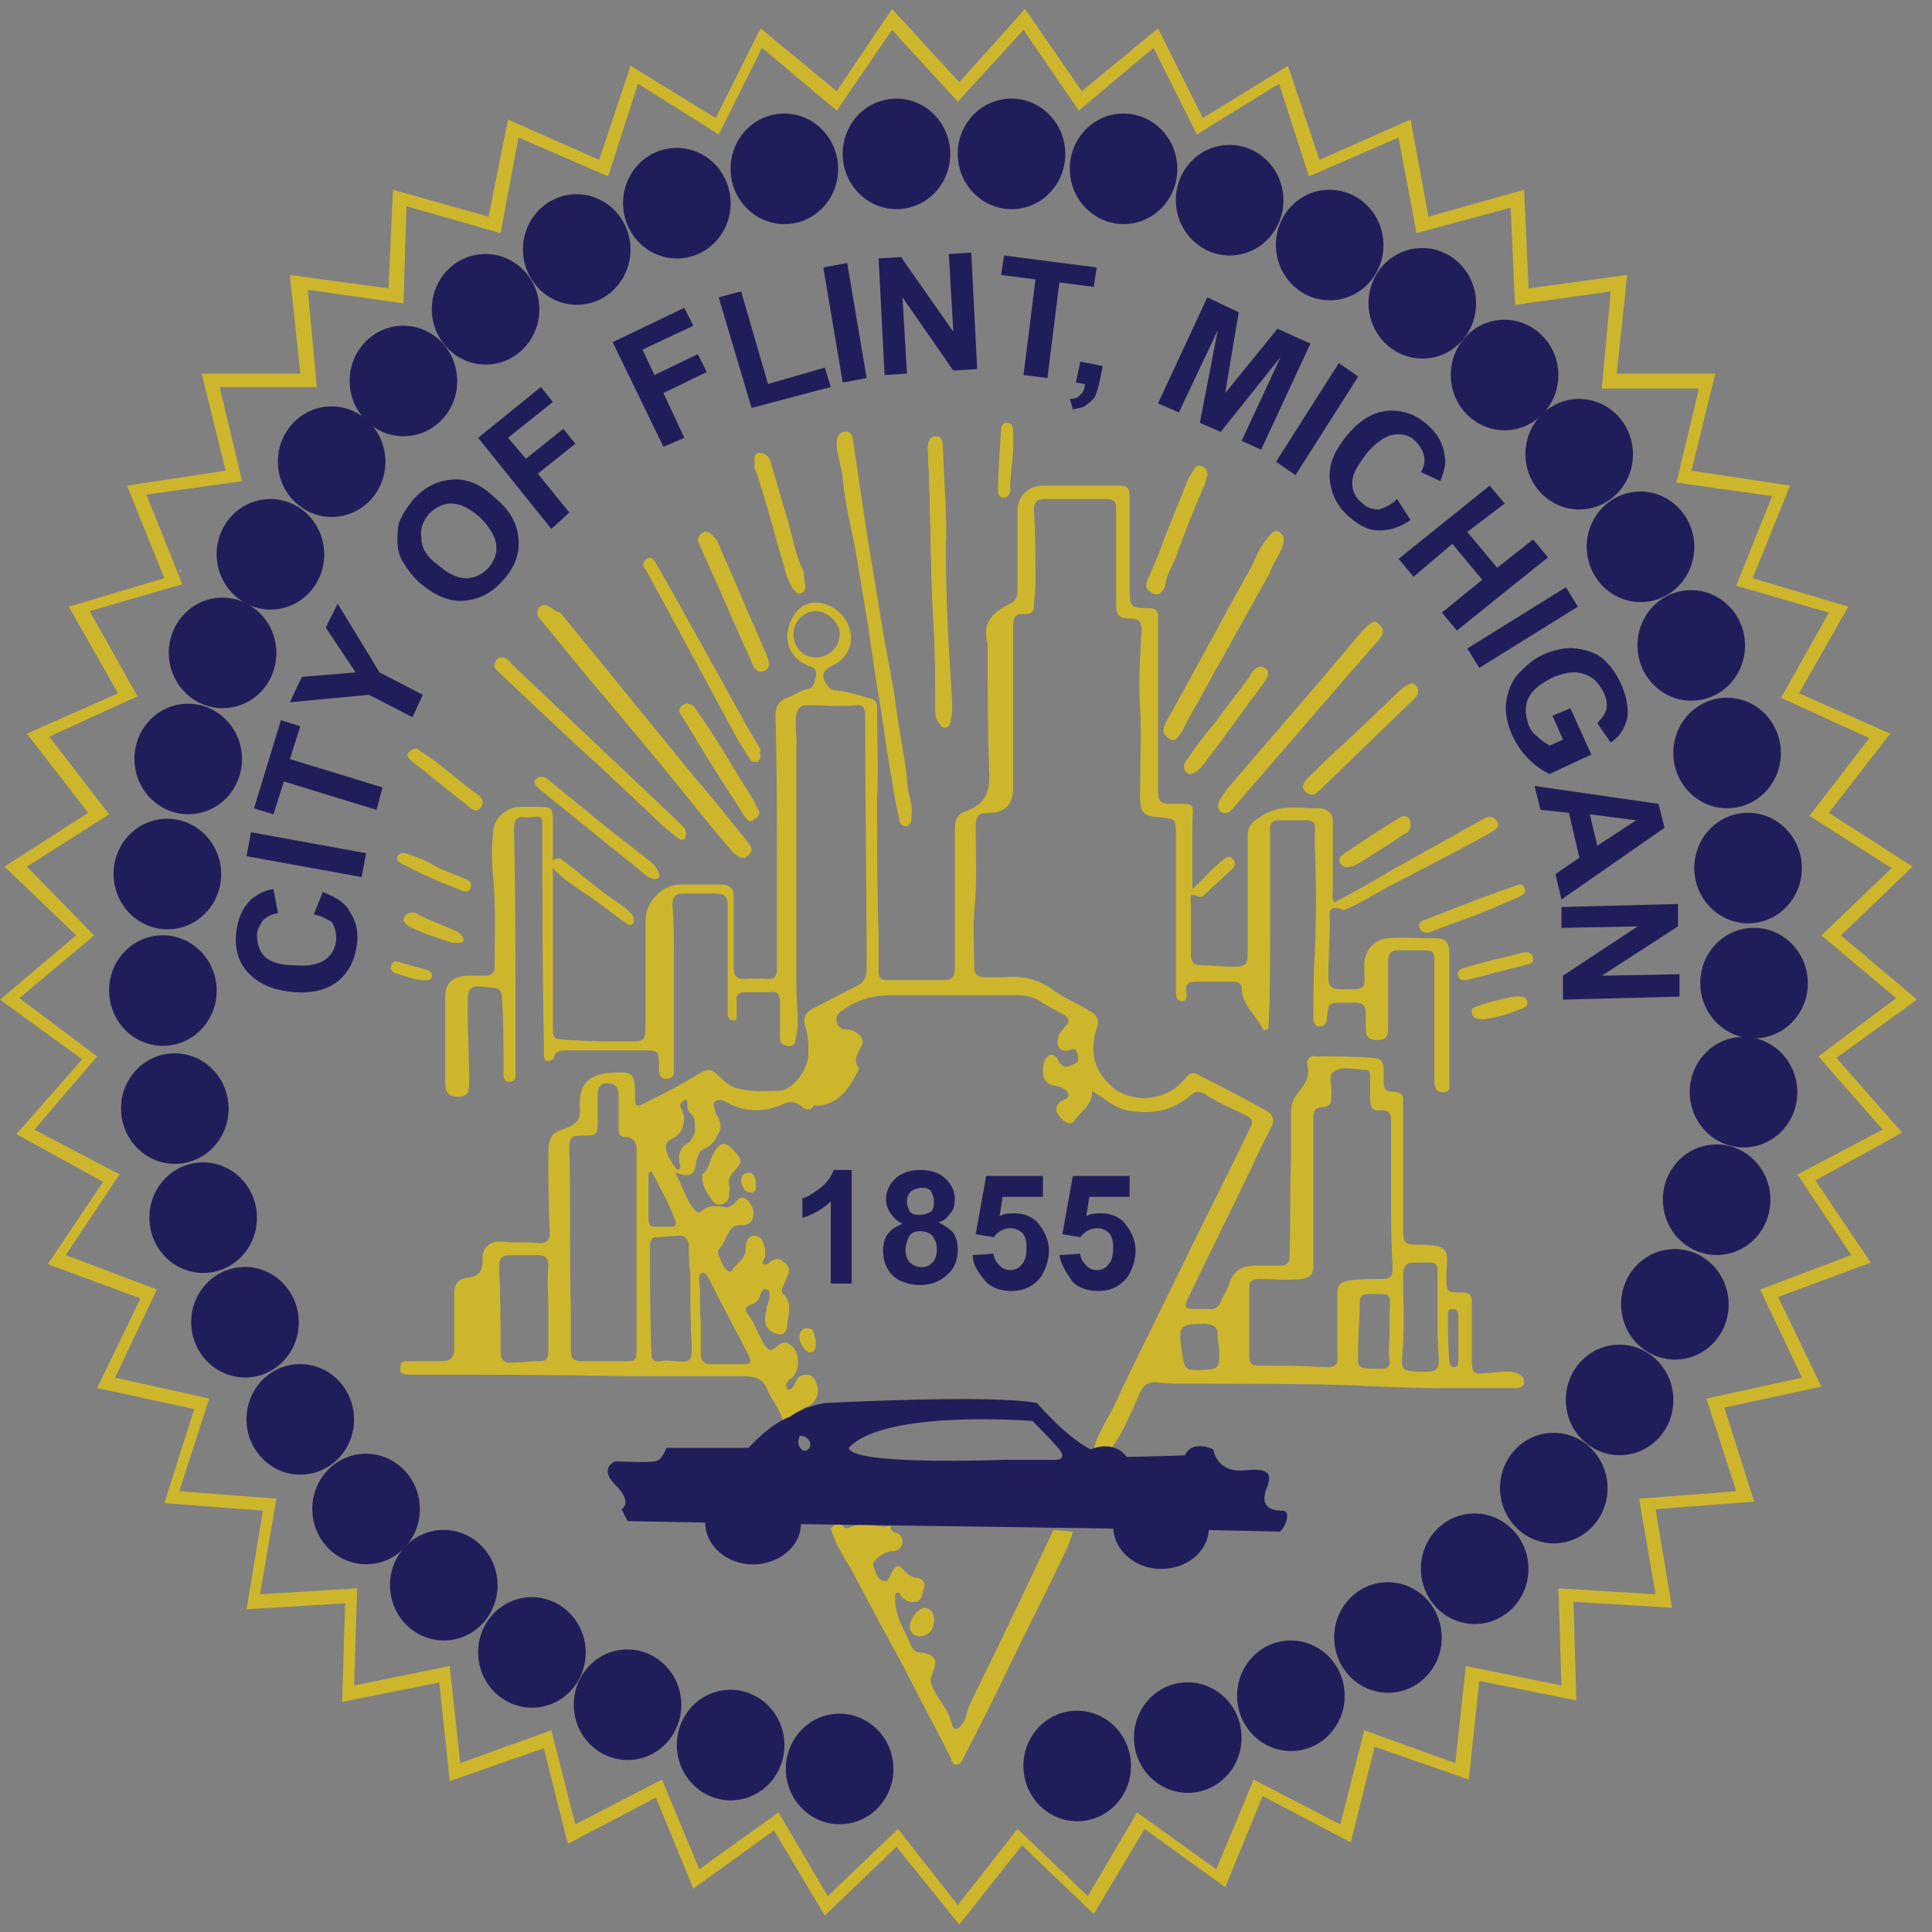 <svg xmlns="http://www.w3.org/2000/svg" xmlns:xlink="http://www.w3.org/1999/xlink" id="Layer_1" x="0px" y="0px" width="129.3px" height="129.3px" viewBox="0 0 129.3 129.3" style="enable-background:new 0 0 129.3 129.3;" xml:space="preserve"><rect x="0" y="0" width="129.3" height="129.3" fill="#808080" stroke="none"/> <style type="text/css"> .st0{fill:#FAFBFA;} .st1{fill:#CEB62C;} .st2{fill:#201E5A;} </style> <g> <path class="st0" d="M12.1,38.3c0-0.1-0.1-0.1-0.1-0.1C12.1,38.1,12.1,38.2,12.1,38.3C12.2,38.2,12.1,38.3,12.1,38.3z"></path> <g> <path class="st1" d="M36.5,40.5c-0.2,0-0.4,0.1-0.4,0.2c-0.1,0.3,0,0.5,0.2,0.7c1.1,1.3,2.1,2.6,3.2,3.9c2.1,2.6,4.2,5.1,6.4,7.7 c1.1,1.3,2.2,2.6,3.3,4c0.2,0.3,0.5,0.5,0.9,0.2s0.1-0.6-0.1-0.9c-1.2-1.5-2.4-3-3.7-4.5c-1.6-2-3.2-3.9-4.8-5.9 c-1.3-1.6-2.7-3.3-4-4.9C37.1,40.9,36.8,40.6,36.5,40.5z M61,54.4c0.1-0.7-0.3-1.4-0.4-2.1c-0.2-1.8-0.5-3.5-0.8-5.3 c-0.2-1.9-0.7-3.8-1-5.7c-0.3-2.1-0.6-4.2-1-6.2c-0.3-1.8-0.5-3.5-0.8-5.3c-0.1-0.4-0.2-0.8-0.6-0.7C55.9,29.2,56,29.6,56,30 c0.1,0.6,0.3,1.3,0.4,1.9c0.1,1.6,0.5,3.1,0.8,4.6c0.3,1.8,0.6,3.6,0.9,5.4c0.2,1.4,0.4,2.7,0.6,4.1c0.4,2.1,0.6,4.2,1,6.2 c0.1,0.9,0.3,1.8,0.5,2.7c0,0.2,0.2,0.4,0.4,0.4c0.3,0,0.3-0.3,0.3-0.5C61,54.5,61,54.4,61,54.4z M63.3,36.7 c0.1-1.9-0.1-4.3-0.2-6.6c0-0.4-0.1-0.8-0.5-0.8s-0.5,0.4-0.5,0.8c0,0.8,0.1,1.7,0.1,2.5c0.1,3.2,0.1,6.4,0.3,9.6 c0.1,1.8,0.1,3.6,0.1,5.4c0,0.2,0,0.5,0.2,0.7c0.1,0.2,0.2,0.4,0.4,0.4c0.3,0,0.4-0.2,0.4-0.4c0.1-0.5,0.1-1,0.1-1.5 C63.5,43.5,63.2,40.3,63.3,36.7z M82,54.4c0.3,0,0.4-0.2,0.6-0.4c2.5-2.9,5.1-5.9,7.6-8.8c0.7-0.8,1.4-1.6,2.1-2.4 c0.2-0.3,0.4-0.6,0.1-0.9c-0.3-0.3-0.6-0.1-0.8,0.1c-0.1,0.1-0.3,0.2-0.4,0.4c-2.9,3.4-5.9,6.8-8.8,10.3c-0.3,0.3-0.5,0.6-0.7,1 C81.4,54.1,81.6,54.4,82,54.4z M85.9,36.2c0-0.2,0-0.4-0.2-0.5s-0.4,0-0.5,0.1c-0.3,0.3-0.5,0.6-0.7,0.9c-0.3,0.5-0.5,1.1-0.8,1.6 c-1.9,3.4-3.7,6.8-5.6,10.2c-0.2,0.3-0.3,0.6,0.1,0.9c0.4,0.3,0.6,0,0.8-0.3c0.2-0.3,0.4-0.7,0.6-1.1c0.8-1.4,1.6-2.9,2.4-4.3 c1-1.8,2-3.6,3-5.4C85.2,37.6,85.8,37,85.9,36.2z M45.9,55.8c0-0.3-0.3-0.6-0.5-0.8c-3.7-3.5-7.4-7-11.1-10.5 c-0.1-0.1-0.2-0.3-0.4-0.4c-0.2-0.1-0.4-0.2-0.6,0c-0.2,0.2-0.2,0.4,0,0.6c0.1,0.1,0.2,0.2,0.3,0.3c1.7,1.6,3.3,3.1,5,4.7 c2,1.9,4,3.8,6,5.6c0.3,0.3,0.6,0.5,0.9,0.7C45.7,56.3,45.9,56.1,45.9,55.8z M50.9,50.6c0-0.1-0.1-0.2-0.1-0.3 c-0.4-0.8-0.9-1.6-1.3-2.3c-1.5-2.7-3-5.4-4.5-8.1c-0.4-0.7-0.8-1.4-1.2-2.1c-0.1-0.2-0.3-0.5-0.6-0.3c-0.2,0.1-0.2,0.4,0,0.6 c0.4,0.7,0.7,1.3,1.1,2c1.6,3,3.2,5.9,4.8,8.9c0.3,0.6,0.7,1.2,1.1,1.8c0.1,0.2,0.3,0.2,0.5,0.2C50.8,50.9,50.9,50.8,50.9,50.6z M94.9,46.3c0-0.4-0.3-0.6-0.6-0.5c-0.2,0.1-0.4,0.3-0.6,0.4c-0.8,0.8-1.7,1.6-2.5,2.4c-1.2,1.1-2.4,2.2-3.6,3.4 c-0.3,0.3-0.6,0.6-0.2,1s0.7,0.1,1-0.2c0.1,0,0.1-0.1,0.1-0.1c2-1.9,4-3.9,6-5.8C94.7,46.7,94.9,46.5,94.9,46.3z M80.8,31.8 c0-0.3-0.1-0.5-0.4-0.6c-0.2-0.1-0.4,0-0.5,0.2s-0.3,0.5-0.4,0.7c-0.5,1.3-1.1,2.7-1.6,4c-0.3,0.9-0.7,1.8-1.1,2.7 c-0.1,0.3-0.2,0.6,0.2,0.8c0.3,0.2,0.6,0,0.8-0.3c0.1-0.1,0.1-0.2,0.1-0.3c0.1-0.7,0.6-1.4,0.8-2.1c0.5-1.5,1.2-2.9,1.7-4.3 C80.7,32.4,80.7,32,80.8,31.8z M53.9,39.2c-0.1-0.3-0.1-0.7-0.2-1c-0.4-1-0.7-2.1-1-3.2c-0.4-1.4-0.8-2.7-1.2-4.1 c-0.1-0.4-0.3-0.6-0.7-0.6c-0.4,0.1-0.3,0.4-0.3,0.7c0,0.1,0,0.2,0,0.3c0.8,2.2,1.3,4.4,2,6.7c0.1,0.5,0.3,0.9,0.5,1.3 c0.1,0.2,0.3,0.3,0.5,0.3C53.9,39.6,53.9,39.4,53.9,39.2z M47.2,35.6c-0.4,0.1-0.4,0.3-0.3,0.6c0.1,0.3,0.2,0.7,0.4,1 c1.1,2.4,2.1,4.8,3.2,7.2c0.1,0.3,0.1,0.7,0.6,0.5c0.4-0.1,0.4-0.5,0.3-0.8c-0.1-0.2-0.1-0.4-0.2-0.5c-0.5-1.2-1.1-2.5-1.6-3.7 s-1.1-2.5-1.6-3.7C47.7,35.8,47.5,35.6,47.2,35.6z M79.7,51.8c0.3-0.1,0.6-0.3,0.8-0.6c1.1-1.4,2.1-2.8,3.1-4.2 c0.4-0.5,0.7-1,1.1-1.5c0.2-0.3,0.3-0.6-0.1-0.8c-0.3-0.2-0.6,0-0.8,0.3c-0.1,0.1-0.1,0.1-0.1,0.2c-0.8,1.1-1.6,2.1-2.4,3.2 c-0.6,0.8-1.3,1.7-1.9,2.5C79.1,51.3,79.3,51.8,79.7,51.8z M46,47.1c-0.2,0-0.3,0.1-0.4,0.2c-0.1,0.2,0,0.4,0.1,0.5 c0.8,1.2,1.5,2.5,2.3,3.7c0.6,1,1.3,2,1.9,3c0.1,0.2,0.3,0.4,0.6,0.3c0.3-0.1,0.4-0.4,0.2-0.7c-0.1-0.2-0.2-0.4-0.3-0.6 c-0.3-0.5-0.7-1.1-1-1.6c-0.9-1.5-1.8-3-2.8-4.4C46.5,47.3,46.3,47.1,46,47.1z M44.1,58.5c-0.1-0.3-0.2-0.5-0.5-0.7 c-1.5-1.2-2.9-2.3-4.4-3.5c-0.9-0.7-1.7-1.4-2.6-2.1c-0.2-0.2-0.5-0.3-0.7-0.1c-0.3,0.3,0,0.5,0.2,0.7s0.4,0.3,0.6,0.5 c1.6,1.3,3.1,2.5,4.7,3.8c0.7,0.5,1.3,1.1,2,1.6c0.2,0.1,0.4,0.2,0.6,0.1C44.1,58.7,44.2,58.6,44.1,58.5z M94.4,55.2 c0-0.5-0.3-0.7-0.7-0.5c-1.3,0.8-2.5,1.6-3.7,2.4c-0.2,0.2-0.3,0.4-0.2,0.6c0.1,0.3,0.4,0.4,0.7,0.2c0.2-0.1,0.4-0.1,0.5-0.2 c1-0.7,2.1-1.3,3.1-2C94.2,55.6,94.4,55.5,94.4,55.2z M27.9,50.1c-0.3,0-0.4,0.1-0.5,0.3s0.1,0.4,0.2,0.5c1.3,1,2.6,2.1,3.9,3.1 c0.2,0.2,0.5,0.4,0.7,0c0.2-0.3,0.1-0.6-0.2-0.8c-1-0.7-1.9-1.5-2.8-2.2C28.8,50.7,28.3,50.4,27.9,50.1z M95.5,62.4 c0.1,0,0.2-0.1,0.4-0.1c1.2-0.5,2.5-0.9,3.7-1.4c0.7-0.3,1.4-0.6,2.1-0.9c0.2-0.1,0.5-0.3,0.3-0.6c-0.1-0.3-0.4-0.2-0.6-0.1 c-2,0.8-4,1.6-6.1,2.3c-0.2,0.1-0.4,0.2-0.3,0.4C95.1,62.3,95.3,62.4,95.5,62.4z M42.4,61.6c0-0.4-0.2-0.5-0.4-0.7 c-0.6-0.5-1.3-0.9-1.9-1.4c-0.8-0.6-1.6-1.3-2.4-1.9c-0.2-0.2-0.4-0.2-0.6,0c-0.2,0.2-0.1,0.4,0.1,0.6c0.1,0.1,0.2,0.2,0.3,0.3 c0.9,0.8,1.9,1.4,2.9,2.1c0.5,0.4,1,0.8,1.6,1.2C42.2,62,42.4,61.9,42.4,61.6z M98.1,65.6c1.3-0.3,2.6-0.7,3.9-1 c0.3-0.1,0.6-0.1,0.6-0.5c-0.1-0.4-0.5-0.4-0.8-0.3c-1.3,0.3-2.6,0.7-3.9,1c-0.2,0.1-0.4,0.2-0.3,0.5 C97.6,65.5,97.8,65.6,98.1,65.6z M27.1,57.1c-0.2,0-0.4,0-0.5,0.2c-0.1,0.3,0.1,0.4,0.3,0.5c1.3,0.7,2.7,1.3,4,1.8 c0.2,0.1,0.5,0.1,0.5-0.2c0.1-0.3-0.1-0.5-0.4-0.6c-0.7-0.3-1.4-0.6-2.1-0.9C28.4,57.6,27.8,57.4,27.1,57.1z M30.3,63.1 c0.4,0,0.6,0,0.6-0.2c0.1-0.3-0.2-0.5-0.4-0.6c-0.9-0.4-1.8-0.7-2.7-1.2c-0.3-0.1-0.5,0-0.7,0.2c-0.2,0.3,0,0.5,0.2,0.6 C28.4,62.5,29.4,62.7,30.3,63.1z M67.8,29.8c0-0.3,0-0.5,0-0.8s0-0.7-0.4-0.7S67,28.6,67,28.9c-0.1,1.2-0.1,2.5-0.2,3.7 c0,0.3,0,0.6,0.4,0.6c0.3,0,0.5-0.3,0.4-0.6C67.6,31.7,67.8,30.7,67.8,29.8z M99.4,68.2c0.7-0.2,1.6-0.5,2.5-0.7 c0.2-0.1,0.4-0.2,0.3-0.5s-0.3-0.3-0.5-0.3s-0.5,0-0.7,0.1c-0.6,0.1-1.3,0.3-1.9,0.5c-0.3,0.1-0.6,0.1-0.5,0.5 C98.6,68.2,98.9,68.2,99.4,68.2z M28.4,65.6c0.2,0,0.5,0,0.5-0.3c0-0.2-0.1-0.3-0.4-0.4c-0.6-0.2-1.2-0.3-1.8-0.5 c-0.2-0.1-0.4-0.1-0.5,0.2c0,0.2,0,0.4,0.2,0.5C27.1,65.2,27.7,65.6,28.4,65.6z"></path> <path class="st1" d="M52.4,95.2c-0.1-0.8-0.7-1.4-1-2.1c-0.3-0.8-0.8-1-1.6-1c-2.7,0-5.4,0-8,0C37,92,32.3,92,27.5,92 c-0.4,0-0.8,0-0.7-0.5c0-0.5,0.4-0.4,0.7-0.4c0.7,0,1.3,0,2,0c0.6,0,0.9-0.2,0.9-0.8c0-1.2,0-2.4,0-3.6c0-0.8,0.2-1.1,1-1.2 c0.6-0.1,0.9-0.4,0.9-1.1c-0.1-0.9,0.5-1.4,1.4-1.3c0.8,0.1,1.6,0,2.4,0.1c0.5,0,0.7-0.2,0.7-0.7c-0.1-1.8-0.1-3.6-0.1-5.3 c0-1.1,0.2-1.4,1.2-1.7c0.6-0.2,1-0.6,0.9-1.3c0-0.1,0-0.2,0-0.3c0-1.3,0.5-1.9,1.9-2.1h0.1c1.6-0.1,1.7,0,1.7,1.6 c0,0.7,0.1,0.7,0.7,0.4c1.2-0.6,2.4-1.2,3.5-1.9c0.7-0.4,0.9-0.4,1.5,0.2c0.4,0.4,0.8,0.7,1.4,0.8c0.9,0.2,1.7,0.1,2.6,0.1 c0.9-0.1,1.9-1.4,1.9-2.5c0-0.6,0-1.2-0.2-1.8c-0.2-0.6,0-0.9,0.5-1.2c1-0.5,1.9-1,2.9-1.5c0.5-0.2,0.7-0.6,0.7-1.1 c0-5.7-0.1-11.4-0.1-17.1c0-0.4-0.2-0.7-0.6-0.6c-1.1,0.1-2.2,0-3.3,0c-0.4,0-0.6,0.2-0.7,0.6c-0.1,0.6,0,1.2,0,1.8 c0,5.5,0,11.1,0,16.6c0,1,0.2,2.1,0,3.1c-0.1,0.3,0,0.7-0.5,0.7s-0.6-0.3-0.6-0.6c0-0.8,0-1.5,0-2.3c0-0.6-0.2-0.8-0.7-0.7 c-0.5,0-1.1,0-1.6,0c-0.4,0-0.7,0.2-0.6,0.6c0,0.3,0,0.7,0,1c0,0.2,0,0.3-0.2,0.3s-0.3-0.1-0.4-0.3c0-0.2,0-0.4,0-0.7 c0-2.2,0-4.5,0-6.7c0-0.6-0.2-0.8-0.8-0.8c-0.7,0-1.5,0-2.2,0c-0.5,0-0.7,0.2-0.7,0.8c0.1,1,0.1,2,0.1,3c0,2.6,0,5.2,0,7.8 c0,0.3,0.1,0.8-0.5,0.8c-0.5,0-0.5-0.4-0.5-0.8c0-1.1,0-1.1-1.1-1.1c-1.7,0-3.4,0-5.1,0c-0.3,0-0.7,0-0.8,0.4 c0,0.2-0.2,0.3-0.5,0.3c-0.2-0.1-0.2-0.2-0.2-0.4c0-0.3,0-0.6,0-0.9c-0.1-4.8-0.1-9.5-0.1-14.3c0-0.8,0-0.8-0.8-0.7 c-0.1,0-0.2,0-0.3,0c-0.7-0.1-0.8,0.2-0.8,0.9c0.1,4.5,0.1,9,0.1,13.5c0,0.8,0,1.7,0,2.5c0,0.3,0.1,0.8-0.4,0.8s-0.4-0.5-0.4-0.8 c0-1.6,0-3.2-0.1-4.7c0-0.5-0.1-0.8-0.7-0.8c-1.6-0.2-1.6-0.1-1.6,1.4c0,1.7,0.1,3.3,0.1,5c0,0.5-0.1,0.9-0.7,0.9 s-0.9-0.2-0.9-0.9c0-1.8,0-3.6,0-5.3c0-0.1,0-0.3,0-0.4c0-1,0.4-1.4,1.4-1.5c0.4,0,0.8,0,1.3,0c0.4,0,0.6-0.2,0.6-0.6 c0-2,0.1-4-0.1-6c-0.1-1-0.1-2,0-3c0-0.9,0.9-1.7,1.8-1.7c0.4,0,0.8,0,1.3,0c0.8,0,0.9,0.1,0.9,0.9c0,4.5,0,9,0,13.5 c0,1.3,0,1.1,1.1,1.2c1.4,0.1,2.8,0.1,4.1,0.1c0.9,0,1-0.1,1-1c0-2.4,0-4.7,0-7.1c0-1.2,1.1-2.4,2.3-2.4c0.9,0,1.9,0,2.8,0 c0.6,0,0.8,0.3,0.8,0.8c0,1.6,0,3.2,0,4.7c0,0.6,0.2,0.9,0.9,0.8c0.4,0,0.8,0,1.2,0c0.6,0.1,0.8-0.1,0.8-0.7c0-2.1,0-4.3,0-6.4 c0-3.5,0-7-0.1-10.5c0-0.6,0.2-1,0.8-1.2c0.5-0.2,0.9-0.5,1.4-0.6c0.4-0.1,0.4-0.5,0.5-0.8c0.1-0.4-0.1-0.6-0.4-0.7 c-0.8-0.3-1.4-0.9-1.5-1.8c-0.1-1,0.6-2.2,1.4-2.4c1-0.3,2.3,0.4,2.7,1.5c0.4,1,0,2.1-1,2.6c-0.8,0.4-0.9,0.7-0.4,1.4 c0.1,0.2,0.3,0.3,0.6,0.3c0.7,0.1,1.4,0.3,2.1,0.5c0.5,0.1,0.6,0.3,0.6,0.7c0,2,0.1,4.1,0,6.1c0,3,0,6.1,0.1,9.1 c0,0.8,0,1.6,0,2.4c0,0.5,0.2,0.6,0.6,0.6c1.2,0,2.5,0,3.7,0c0.6,0,0.8-0.2,0.8-0.8c0-3.1,0-6.2,0-9.2c0-0.6,0.1-1.1,0.7-1.3 c1.3-0.4,1.7-1.3,1.6-2.7c-0.1-2.7-0.1-5.4-0.1-8.1c0-0.1,0-0.3,0-0.4c-0.4-1.4,0.3-2.1,1.5-2.7c0.4-0.2,0.5-0.5,0.5-0.9 c0-1.8,0-3.5,0-5.3c0-1,0.7-1.7,1.7-1.7c1.6,0,3.2,0,4.9,0c0.8,0,0.9,0.1,0.9,0.9c0,2,0,3.9,0,5.9c0,1.3,0,1.4,1.3,1.4 c0.5,0,0.6,0.2,0.6,0.6c0,3.9,0,7.8,0,11.7c0,0.6,0.2,0.8,0.8,0.8c1.9,0,1.5-0.1,1.5,1.5c0,1.3,0,2.7,0,4.2c0.8-0.7,1.3-1.4,2-1.9 c0.2-0.2,0.5-0.4,0.7-0.1c0.3,0.3,0.1,0.6-0.2,0.8c-0.5,0.5-1.1,1-1.6,1.5c-0.1,0.1-0.3,0.3-0.5,0.2c-0.7-0.3-0.5,0.1-0.5,0.5 c0,1.1,0,2.2,0,3.4c0,0.5,0.2,0.7,0.7,0.7c0.7,0,1.5,0.1,2.2,0.1c0.8,0,0.9-0.2,0.9-0.9c0-2.6,0-5.3,0-7.9c0-0.6,0.3-0.9,0.8-1.2 c1.2-0.9,2.6-0.6,4-0.6c0.5,0,0.9,0.3,0.9,0.9c0,1.5,0,3,0,4.5c0,0.3-0.1,0.6,0.1,0.9c1.3-0.7,2.6-1.4,3.9-2.2 c2-1.1,4.1-2.3,6.1-3.4c0.3-0.2,0.7-0.2,0.9,0.2c0.2,0.3-0.1,0.5-0.4,0.7c-2.3,1.3-4.7,2.5-7,3.7c-0.9,0.5-1.7,1-2.6,1.4 c-0.1,0-0.2,0.1-0.3,0.1c-1.1-0.4-0.9,0.2-0.9,0.7c0,1.3-0.1,2.5-0.1,3.8c0,0.6,0.2,0.8,0.8,0.8c1.9,0,1.6,0.1,1.6-1.6 c0-0.9,0.6-1.7,1.5-1.8c1.1-0.1,2.3,0,3.4,0c0.6,0,0.8,0.4,0.8,1c0,2.9,0,5.7,0,8.6c0,0.3,0.1,0.7-0.4,0.7S96,72.8,96,72.3 c0-2.6,0-5.2,0-7.8c0-0.8,0-0.9-0.8-0.9c-0.5,0-1.1,0-1.6,0s-0.7,0.2-0.7,0.7c0,1.5,0,3,0,4.5c0,0.5-0.1,0.8-0.7,0.8 s-0.8-0.2-0.8-0.8c0-0.3,0-0.7,0-1c0-0.5-0.2-0.7-0.7-0.7c-0.2,0-0.4,0-0.7,0c-1.1,0-1.1,0-1.2,1.1c0,0.3-0.2,0.5-0.5,0.5 s-0.4-0.3-0.4-0.5c0-1.5,0-3,0.1-4.5c0.1-2.3,0.1-4.7,0-7c0-0.4,0-0.8,0-1.3c0-0.3-0.1-0.5-0.5-0.5c-0.7,0-1.4,0-2,0 c-0.3,0-0.5,0.2-0.5,0.5c0,2.5,0,4.9,0,7.4c0,1.9,0,3.9-0.1,5.8c0,0.1,0,0.2-0.1,0.3c-0.2,0.1-0.3,0-0.3-0.1 c-0.5-0.9-1.4-1.6-1.4-2.7c0-0.3-0.3-0.4-0.5-0.4c-0.9,0-1.8,0-2.6,0c-0.5,0-0.7,0.2-0.6,0.7c0,0.3,0.1,0.6-0.3,0.6 s-0.4-0.4-0.4-0.7c0-3.5,0-6.9,0-10.4c0-1.1,0-1.1-1.1-1.2c-1.1-0.1-1.3-0.3-1.3-1.4c0-2,0.1-4,0-6c-0.1-1.7,0-3.4,0.1-5.1 c0-0.5-0.1-0.8-0.7-0.8c-0.8,0-1-0.2-1-1c0-2.1,0-4.2,0-6.3c0-0.6-0.2-0.7-0.7-0.7c-1.4,0-2.8,0-4.1,0c-0.5,0-0.7,0.2-0.7,0.7 c0.1,1.6,0.1,3.3,0.1,4.9c0,0.5-0.1,1.1-0.1,1.6c0,0.4-0.3,0.5-0.6,0.5c-0.7-0.1-0.8,0.3-0.8,0.9c0,3.6,0,7.2,0,10.8 c0,1-0.5,1.6-1.6,1.6c-0.7,0-0.9,0.2-0.9,0.9c0,1.9,0.1,3.8-0.1,5.7c-0.1,1.2,0,2.5,0,3.7c0,0.5,0.2,0.7,0.7,0.7 c0.4,0,0.8,0,1.3,0c1.2-0.1,2.2,0.1,3.2,0.8c0.8,0.6,1.8,1,2.6,1.5c0.4,0.2,0.6,0.6,0.4,1.1c-0.5,1.6-0.2,2.9,1.1,4 c1.2,1,3.5,1,4.8-0.6c0.3-0.4,0.6-0.5,1-0.2c1.4,0.7,2.8,1.4,4.2,2.2c0.8,0.4,0.9,0.7,0.4,1.6c-0.6,1.1-1.1,2.3-1.7,3.5 c-1.2,2.5-2.5,5.1-3.7,7.6c-0.3,0.7-0.2,0.7,0.7,0.7c0.2,0,0.5,0,0.7,0c0.4,0.1,0.7-0.2,0.8-0.5c0.2-0.5,0.5-0.8,0.6-1.3 c0.3-0.8,0.9-1.1,1.7-1.1c0.5,0,1.1,0,1.6,0s0.7-0.1,0.7-0.6c0.1-2.1,0-4.2,0.1-6.3c0-1.1,0-2.2,0-3.2c0-0.6,0.1-1,0.5-1.5 s0.8-1,0.6-1.8c-0.1-0.4,0.2-0.7,0.6-0.6c1.3,0,2.5,0,3.8,0.1c0.4,0,0.7,0.2,0.7,0.7c0,0.2,0,0.4,0,0.5c0,1,0,1,0.9,1.1 c0.5,0.1,0.4,0.4,0.4,0.7c0,2.8,0,5.6,0,8.4c0,1,0.1,1.1,1.1,1.1c2,0,1.9,0.4,1.8,1.8c0,0.1,0,0.2,0,0.3c0,1.1,0,1.1,1.1,1.1 c0.5,0,0.6,0.2,0.6,0.7c0,1.3,0,2.7,0,4c0,0.6,0.2,0.8,0.7,0.7c0.6,0,1.1-0.1,1.7-0.1c0.2,0,0.4,0,0.6,0.1 c0.3,0.1,0.5,0.3,0.5,0.6c0,0.3-0.3,0.4-0.6,0.4c-1.7,0-3.3,0-5,0c-2,0-4.1-0.1-6.1-0.2c-3.6-0.1-7.3-0.1-10.9-0.1 c-0.7,0-1.4,0-2-0.1c-0.6,0-0.9,0.2-1.1,0.7c-0.6,1.3-1.1,2.6-1.9,3.7c-0.4,0-0.9,0.2-1.2,0.1c0.2-1,1.1-2.3,1.5-3.2 c1-2.2,2.1-4.3,3.1-6.4c1-2,2-4.1,3-6.1s2-4,2.9-5.9c0.2-0.3,0.1-0.5-0.2-0.7c-1-0.5-2-0.9-2.9-1.5c-0.4-0.2-0.6-0.2-0.9,0.1 c-1.3,1.1-2.7,1.3-4.3,1c-0.9-0.2-1.5-0.8-2.3-1.3c0,1-0.8,1.4-1.2,2c-0.3,0.4-0.8,0-1-0.3c-0.3-0.3-0.3-0.7,0.1-1 c0.2-0.1,0.6-0.2,0.5-0.5s-0.4-0.4-0.7-0.5c-0.8-0.1-1-0.4-1-1.2c0-0.4,0.2-0.8,0.5-0.9s0.5,0.3,0.6,0.5c0,0,0,0.1,0.1,0.1 c0.3,0.4,0.6,0.1,0.9,0s0.3-0.4,0.2-0.7c-0.1-0.4-0.3-0.3-0.6-0.2c-0.5,0.1-0.8-0.2-0.7-0.7c0-0.3,0.2-0.6,0.4-0.8 c0.5-0.5,0.4-0.7-0.2-1c-0.5-0.3-1-0.5-1.4-0.8c-0.5-0.3-1-0.4-1.5-0.4c-2.8,0-5.6,0-8.4,0c-1.3,0-2.3,0.3-3.3,1 c-0.3,0.2-0.5,0.4-0.4,0.8s0.4,0.5,0.7,0.5c0.6,0,1.2,0.6,1,1c-0.2,0.5-0.7,1-0.2,1.6l-0.1,0.2c-0.6,1.2-1.3,2.3-2.9,2.3 c0,0-0.1,0-0.1,0.1c-0.3,0.3-0.6,0.1-0.8-0.1c-0.4-0.3-0.8-0.3-1.2-0.1c-0.9,0.4-1.8,0.5-2.7,0.3c-0.3-0.1-0.7-0.2-1-0.4 c-0.2-0.1-0.5-0.3-0.8-0.1c-0.3,0.2,0,0.5,0,0.8c0,0.1,0.1,0.2,0.1,0.2c0.3,0.4,0.3,0.9,0,1.3c-0.2,0.4-0.4,0.7-0.9,0.9 c-0.3,0.1-0.4,0.5-0.5,0.8c-0.1,1-0.4,1.1-1.4,0.8c0.5,0.9,0.7,1.8,1.3,2.5c0.1,0.1,0.3,0.2,0.4,0.1c0.5-0.5,1.1-0.4,1.7-0.3 c0.2,0,0.4-0.1,0.6-0.3c0.2-0.3,0.5-0.5,0.8-0.2s0.5,0.7,0.4,1.1c0,0.3-0.3,0.6-0.7,0.6c-0.5-0.1-0.8,0.2-1,0.6s-0.3,0.7-0.6,1 c-0.2,0.2,0.4,1.5,0.7,1.5c0.1,0,0.2,0,0.2-0.1c0.3-0.5,0.9-0.7,0.9-1.4c0-0.4,0.1-0.9,0.6-0.9s0.6,0.5,0.7,0.9c0,0.2,0,0.3,0,0.5 s-0.3,0.4-0.1,0.5s0.4-0.1,0.5-0.2c0.3-0.2,0.6-0.2,0.9,0.1c0.3,0.2,0.4,0.5,0.2,0.9c-0.1,0.2-0.2,0.5-0.3,0.7s-0.1,0.3,0,0.5 c0.6,0.5,0.4,1.2,0.3,1.9c0,0.4-0.1,0.9-0.6,0.8s-0.9-0.4-0.9-1c0-0.3,0.1-0.6,0.1-0.8c0.1-0.3,0.2-0.5,0.2-0.8 c0-0.2,0-0.4-0.2-0.4c-0.2-0.1-0.3,0.1-0.4,0.3c-0.1,0.4-0.3,0.6-0.6,0.7c-0.4,0.1-0.5,0.4-0.2,0.7c0.4,0.6,0.6,1.2,1,1.9 c0.3,0.5,0.5,0.6,0.9,0.2c0.3-0.2,0.5-0.4,0.9-0.1c0.6,0.4,0.7,1.7,0.1,2.2c-0.3,0.2-0.5,0.4-0.3,0.8c0.4,0,0.4-0.3,0.6-0.6 c0.1-0.3,0.4-0.4,0.7-0.4s0.5,0.2,0.6,0.5c0.3,0.6,0.1,1.3-0.5,1.6c-0.2,0.1-0.4,0.1-0.4,0.3C53.3,95.1,52.8,95.2,52.4,95.2z M93.1,80L93.1,80c0-1.6,0-3.3,0-4.9c0-0.6-0.1-0.8-0.7-0.8c-0.5,0.1-0.7-0.2-0.7-0.7s0-1,0-1.5c0-0.2,0-0.5-0.3-0.5 c-0.7,0-1.5-0.3-2.1,0.1c-0.5,0.3-0.1,1-0.2,1.6v0.1c0,0.4-0.1,0.7-0.6,0.7s-0.6,0.3-0.6,0.7c0,0.7,0,1.3,0,2c0,2.6,0,5.2,0,7.8 c0,0.6-0.1,0.9-0.8,1c-0.9,0.1-1.8,0-2.8,0c-0.6,0-0.7,0.2-0.7,0.7c0,1.5,0,3,0,4.5c0,0.4,0.2,0.6,0.6,0.6c1.5,0,3,0,4.5,0.1 c0.6,0,0.9-0.1,0.8-0.8c0-1.4,0-2.7,0-4.1c0-0.5,0.1-0.8,0.8-0.9c0.7-0.1,1.4-0.1,2-0.1c0.8,0,0.9-0.1,0.9-0.9 C93.1,83.2,93.1,81.6,93.1,80z M38.2,87.6c0,0.9,0,1.8,0,2.8c0,0.5,0.2,0.7,0.7,0.7c0.9,0,1.9,0,2.8,0c0.9,0,0.9,0,0.9-0.9 c0-3.7,0-7.4,0-11.1c0-0.7,0-1.5,0-2.2c0-0.4-0.2-0.8-0.7-0.8s-0.5-0.3-0.5-0.7c0-0.7,0-1.4,0-2.1c0-0.5-0.2-0.8-0.8-0.8 c-0.5,0-0.6,0.4-0.6,0.8c0,0.5,0,1.1,0,1.6c0,1.1,0,1.1-1.1,1.1c-0.6,0-0.8,0.1-0.8,0.8C38.2,80.4,38.1,84,38.2,87.6z M36.7,87.5 L36.7,87.5c0-0.9-0.1-1.9,0-2.8c0-0.5-0.2-0.7-0.7-0.7c-0.6,0-1.2,0-1.8,0s-0.8,0.2-0.8,0.8c0.1,1.9,0.1,3.8,0.1,5.7 c0,0.4,0.2,0.7,0.6,0.7c0.7,0,1.3-0.1,2-0.1c0.5,0,0.6-0.2,0.6-0.7C36.7,89.2,36.7,88.4,36.7,87.5z M46.2,85.2L46.2,85.2 c-0.1-0.6-0.1-1.2-0.1-1.8c0-0.4-0.2-0.7-0.6-0.7c-0.5,0-1.1,0.1-1.6,0.1c-0.3,0-0.4,0.3-0.4,0.5c0,2.4,0,4.9,0.1,7.3 c0,0.4,0.2,0.6,0.6,0.5c0.4-0.1,0.7,0,1.1,0c0.8,0.1,1,0,1-0.9C46.2,88.7,46.2,87,46.2,85.2z M96.2,88.1L96.2,88.1 c0-0.4,0-0.7,0-1.1s0-0.7,0-1.1c0-1.6,0.2-1.4-1.5-1.4c-0.6,0-0.8,0.2-0.8,0.9c0,1.6,0.1,3.1,0,4.7s-0.4,1.7,1.6,1.7 c0.6,0,0.8-0.2,0.8-0.8C96.2,89.9,96.2,89,96.2,88.1z M46.9,88.5c0,0.6,0,1.4,0,2.1c0,0.4,0.2,0.7,0.6,0.7c0.8,0,1.5,0,2.3,0 c0.5,0,0.5-0.2,0.3-0.6c-0.3-0.6-0.6-1.2-0.9-1.7c-0.6-1.2-1.2-2.3-1.8-3.5c-0.1-0.1-0.2-0.4-0.4-0.3c-0.3,0.1-0.2,0.3-0.2,0.5 C46.9,86.6,46.8,87.5,46.9,88.5z M93,89.1C93,89.1,92.9,89.1,93,89.1c0-0.4,0-0.7,0-1.1c0-1.5,0.3-1.4-1.4-1.4 c-0.5,0-0.6,0.2-0.6,0.6c0,1-0.1,1.9-0.1,2.9c0,1.5-0.3,1.5,1.5,1.5h0.1c0.4,0,0.5-0.2,0.5-0.5C92.9,90.4,93,89.8,93,89.1z M81.6,90.5c0-0.4-0.1-0.7-0.1-1.1c0-0.6-0.3-0.8-0.9-0.8c-1.6,0-1.8,0.1-1.5,1.8c0,0,0,0,0,0.1c0.2,1.2,0.2,1.2,1.3,1.2 C81.6,91.6,81.6,91.6,81.6,90.5z M53.1,42.4c0,0.9,0.6,1.6,1.5,1.6s1.6-0.7,1.6-1.6c0-0.7-0.8-1.5-1.6-1.5S53.1,41.6,53.1,42.4z M43.6,78.4c-0.1,0-0.1,0.1-0.2,0.1c0,1,0,2,0,3.1c0,0.3,0.1,0.5,0.4,0.5c0.4,0,0.8,0,1.2,0c0.2,0,0.3-0.2,0.2-0.4 C44.8,80.6,44.2,79.5,43.6,78.4z M46.5,75.5c0-0.4,0-0.8-0.3-1C46,74.3,46,74.2,46,73.9c0-0.1,0-0.3-0.1-0.3s-0.2,0.1-0.3,0.2 s-0.1,0.3,0,0.4c0.4,0.7,0.1,1.7-0.6,2c-0.4,0.2-0.5,0.4-0.4,0.8s0.3,0.7,0.5,1c0.1,0.1,0.1,0.3,0.3,0.3c0.2-0.1,0.1-0.3,0.1-0.4 c-0.2-0.7,0.1-1.2,0.7-1.5C46.3,76.1,46.6,75.9,46.5,75.5z M97.6,89.6L97.6,89.6c0-0.5,0-1.1,0-1.6c0-0.2-0.1-0.4-0.4-0.4 c-0.2,0-0.3,0.1-0.3,0.3c0,1.1,0,2.1,0.1,3.2c0,0.2,0.1,0.4,0.3,0.4c0.3,0,0.3-0.2,0.3-0.5C97.6,90.6,97.6,90.1,97.6,89.6z"></path> <path class="st1" d="M71.8,102.5c-0.2,0.9-0.7,1.7-1.1,2.6c-1,2.1-2.1,4.2-3.1,6.3c-1,2.1-2,4.1-3.1,6.2c-0.1,0.2-0.2,0.5-0.5,0.5 c-0.3,0-0.3-0.3-0.4-0.5c-1-2-2.1-4-3.1-6c-1.2-2.2-2.4-4.4-3.6-6.7c-0.5-0.8-1-1.6-1.3-2.6c0.3-0.3,0.5-0.5,0.9-0.1 c0.1,0.1,0.2,0.1,0.4,0c0.3-0.1,0.6-0.2,0.9-0.2c0.6,0,1.2,0.3,1.8,0.1c0,0.3,0.1,0.4,0.4,0.5c0.3,0.1,0.4,0.3,0.4,0.7 c-0.1,0.3-0.3,0.5-0.6,0.5c-0.4,0-0.7,0.2-1,0.4c-0.2,0.2-0.5,0.4-0.3,0.7c0.1,0.3,0.2,0.8,0.6,0.9c0.4,0.1,0.4-0.3,0.6-0.6 c0.3-0.5,0.5-0.5,0.8-0.1c0.2,0.3,0.5,0.4,0.8,0.5c0.5,0,0.7,0.4,0.5,0.8c-0.1,0.3-0.1,0.7-0.5,0.8c-0.4,0.1-0.8-0.1-1-0.4 c-0.1-0.1-0.1-0.3-0.3-0.2c-0.1,0.1-0.1,0.2-0.1,0.4c0,1.2,0.7,2.2,1.1,3.2c0.1,0.2,0.3,0.4,0.6,0.4c1,0.1,1.2,0.5,0.8,1.4 c-0.1,0.3-0.2,0.5,0,0.9c0.4,0.9,1.1,1.5,1.3,2.5c0.1,0.4,0.4,0.4,0.6,0.1c0.3-0.3,0.4-0.8,0.5-1.2c1-2.1,2-4.1,3-6.2 c0.8-1.7,1.9-4,2.7-5.7"></path> <path class="st1" d="M36.5,40.5c0.3,0.1,0.6,0.3,0.9,0.6c1.3,1.6,2.7,3.3,4,4.9c1.6,2,3.2,3.9,4.8,5.9c1.2,1.5,2.5,3,3.7,4.5 c0.2,0.3,0.5,0.6,0.1,0.9c-0.3,0.3-0.6,0-0.9-0.2c-1.1-1.3-2.2-2.6-3.3-4c-2.1-2.6-4.2-5.1-6.4-7.7c-1.1-1.3-2.1-2.6-3.2-3.9 c-0.2-0.2-0.3-0.4-0.2-0.7C36.1,40.6,36.3,40.5,36.5,40.5z"></path> <path class="st1" d="M61,54.4c0,0.1,0,0.2,0,0.3c0,0.2,0,0.5-0.3,0.5s-0.4-0.2-0.4-0.4c-0.2-0.9-0.4-1.8-0.5-2.7 c-0.3-2.1-0.6-4.2-1-6.2c-0.2-1.4-0.4-2.7-0.6-4.1c-0.3-1.8-0.5-3.6-0.9-5.4c-0.3-1.5-0.7-3.1-0.8-4.6c-0.1-0.7-0.3-1.3-0.4-1.9 C56,29.4,56,29,56.5,28.9s0.6,0.4,0.6,0.7c0.3,1.8,0.5,3.5,0.8,5.3c0.3,2.1,0.7,4.2,1,6.2c0.3,1.9,0.7,3.8,1,5.7 c0.2,1.8,0.6,3.5,0.8,5.3C60.7,52.9,61,53.6,61,54.4z"></path> <path class="st1" d="M63.3,36.7c0,3.6,0.2,6.8,0.4,10c0,0.5,0.1,1-0.1,1.5c-0.1,0.2-0.2,0.4-0.4,0.4s-0.3-0.2-0.4-0.4 c-0.1-0.2-0.2-0.4-0.2-0.7c0-1.8,0-3.6-0.1-5.4c-0.2-3.2-0.2-6.4-0.3-9.6c0-0.8-0.1-1.7-0.1-2.5c0-0.4,0.1-0.8,0.5-0.8 c0.5,0,0.5,0.4,0.5,0.8C63.1,32.4,63.3,34.8,63.3,36.7z"></path> <path class="st1" d="M82,54.4c-0.4,0-0.6-0.4-0.4-0.8c0.2-0.3,0.4-0.7,0.7-1c2.9-3.4,5.9-6.8,8.8-10.3c0.1-0.1,0.3-0.3,0.4-0.4 c0.3-0.2,0.5-0.5,0.8-0.1c0.3,0.3,0.2,0.7-0.1,0.9c-0.7,0.8-1.4,1.6-2.1,2.4C87.6,48,85,51,82.5,53.9C82.4,54.2,82.2,54.4,82,54.4 z"></path> <path class="st1" d="M85.9,36.2c-0.1,0.8-0.7,1.4-1,2c-0.9,1.8-1.9,3.6-3,5.4c-0.8,1.4-1.6,2.9-2.4,4.3c-0.2,0.4-0.4,0.8-0.6,1.1 s-0.4,0.6-0.8,0.3c-0.3-0.2-0.3-0.5-0.1-0.9c1.9-3.4,3.7-6.8,5.6-10.2c0.3-0.5,0.5-1.1,0.8-1.6c0.2-0.3,0.4-0.6,0.7-0.9 c0.2-0.2,0.3-0.2,0.5-0.1C85.9,35.8,85.9,36,85.9,36.2z"></path> <path class="st1" d="M45.9,55.8c0,0.4-0.2,0.5-0.5,0.3s-0.6-0.5-0.9-0.7c-2-1.9-4-3.8-6-5.6c-1.7-1.6-3.3-3.1-5-4.7 c-0.1-0.1-0.2-0.2-0.3-0.3c-0.2-0.2-0.1-0.4,0-0.6c0.2-0.2,0.4-0.2,0.6,0c0.1,0.1,0.3,0.2,0.4,0.4c3.7,3.5,7.4,7,11.1,10.5 C45.7,55.2,45.9,55.4,45.9,55.8z"></path> <path class="st1" d="M50.9,50.6c0,0.2-0.1,0.3-0.2,0.3c-0.2,0.1-0.4,0-0.5-0.2c-0.4-0.6-0.8-1.2-1.1-1.8C47.5,46,45.9,43,44.3,40 c-0.4-0.7-0.7-1.3-1.1-2c-0.2-0.1-0.2-0.4,0.1-0.6s0.5,0.1,0.6,0.3c0.4,0.7,0.8,1.4,1.2,2.1c1.5,2.7,3,5.4,4.5,8.1 c0.4,0.8,0.9,1.5,1.3,2.3C50.8,50.4,50.9,50.5,50.9,50.6z"></path> <path class="st1" d="M94.9,46.3c0,0.3-0.2,0.4-0.4,0.6c-2,1.9-4,3.9-6,5.8l-0.1,0.1c-0.3,0.2-0.6,0.6-1,0.2c-0.3-0.4,0-0.7,0.2-1 c1.2-1.1,2.4-2.2,3.6-3.4c0.8-0.8,1.7-1.6,2.5-2.4c0.2-0.2,0.4-0.3,0.6-0.4C94.6,45.6,94.9,45.9,94.9,46.3z"></path> <path class="st1" d="M80.8,31.8c-0.1,0.2-0.1,0.6-0.3,0.9c-0.6,1.4-1.2,2.9-1.7,4.3c-0.2,0.7-0.7,1.3-0.8,2.1 c0,0.1-0.1,0.2-0.1,0.3c-0.2,0.3-0.4,0.5-0.8,0.3c-0.3-0.2-0.3-0.5-0.2-0.8c0.4-0.9,0.8-1.8,1.1-2.7c0.5-1.4,1-2.7,1.6-4 c0.1-0.2,0.2-0.5,0.4-0.7c0.1-0.2,0.3-0.3,0.5-0.2C80.7,31.3,80.8,31.5,80.8,31.8z"></path> <path class="st1" d="M53.9,39.2c0,0.2,0,0.4-0.3,0.5c-0.2,0.1-0.4-0.1-0.5-0.3c-0.2-0.4-0.4-0.9-0.5-1.3c-0.6-2.2-1.2-4.5-2-6.7 c0-0.1,0-0.2,0-0.3c0-0.3-0.1-0.7,0.3-0.7c0.4-0.1,0.6,0.2,0.7,0.6c0.4,1.4,0.8,2.7,1.2,4.1c0.3,1.1,0.5,2.2,1,3.2 C53.8,38.5,53.8,38.9,53.9,39.2z"></path> <path class="st1" d="M47.2,35.6c0.3,0,0.5,0.2,0.6,0.5c0.5,1.2,1.1,2.5,1.6,3.7s1.1,2.5,1.6,3.7c0.1,0.2,0.1,0.4,0.2,0.5 c0.2,0.4,0.1,0.7-0.3,0.8c-0.4,0.2-0.5-0.3-0.6-0.5c-1.1-2.4-2.1-4.8-3.2-7.2c-0.1-0.3-0.3-0.6-0.4-1 C46.8,35.9,46.8,35.7,47.2,35.6z"></path> <path class="st1" d="M79.7,51.8c-0.4,0-0.6-0.5-0.3-0.9c0.6-0.9,1.2-1.7,1.9-2.5c0.8-1.1,1.6-2.1,2.4-3.2c0.1-0.1,0.1-0.1,0.1-0.2 c0.2-0.2,0.5-0.5,0.8-0.3c0.4,0.2,0.2,0.5,0.1,0.8c-0.3,0.5-0.7,1-1.1,1.5c-1,1.4-2.1,2.8-3.1,4.2C80.3,51.5,80,51.7,79.7,51.8z"></path> <path class="st1" d="M46,47.1c0.2,0.1,0.4,0.3,0.5,0.5c0.9,1.5,1.8,3,2.8,4.4c0.3,0.5,0.7,1.1,1,1.6c0.1,0.2,0.2,0.4,0.3,0.6 c0.1,0.3,0,0.5-0.2,0.7c-0.3,0.2-0.4-0.1-0.6-0.3c-0.6-1-1.3-2-1.9-3c-0.8-1.2-1.5-2.5-2.3-3.7c-0.1-0.2-0.2-0.3-0.1-0.5 C45.7,47.1,45.9,47.1,46,47.1z"></path> <path class="st1" d="M44.1,58.5c0,0.1,0,0.2-0.1,0.2c-0.2,0.1-0.4,0-0.6-0.1c-0.7-0.5-1.3-1.1-2-1.6c-1.6-1.3-3.1-2.5-4.7-3.8 c-0.2-0.2-0.4-0.3-0.6-0.5c-0.1-0.1-0.4-0.3-0.1-0.6c0.2-0.2,0.5-0.1,0.7,0.1c0.9,0.7,1.7,1.4,2.6,2.1c1.4,1.2,2.9,2.3,4.4,3.5 C43.9,58,44,58.2,44.1,58.5z"></path> <path class="st1" d="M94.4,55.2c0,0.3-0.1,0.5-0.4,0.6c-1,0.7-2,1.3-3.1,2c-0.2,0.1-0.4,0.2-0.5,0.2c-0.3,0.1-0.5,0-0.7-0.2 c-0.1-0.2-0.1-0.5,0.2-0.6c1.2-0.8,2.5-1.6,3.7-2.4C94,54.5,94.4,54.7,94.4,55.2z"></path> <path class="st1" d="M27.9,50.1c0.4,0.3,0.8,0.6,1.2,0.9c1,0.7,1.9,1.5,2.8,2.2c0.3,0.2,0.4,0.5,0.2,0.8c-0.2,0.4-0.5,0.2-0.7,0 c-1.3-1-2.6-2.1-3.9-3.1c-0.1-0.1-0.3-0.3-0.2-0.5C27.5,50.2,27.7,50.1,27.9,50.1z"></path> <path class="st1" d="M95.5,62.4c-0.2,0-0.5-0.1-0.5-0.4c0-0.2,0.1-0.4,0.3-0.4c2-0.8,4-1.6,6.1-2.3c0.2-0.1,0.5-0.2,0.6,0.1 c0.2,0.3-0.1,0.5-0.3,0.6c-0.7,0.3-1.4,0.6-2.1,0.9c-1.2,0.5-2.4,0.9-3.7,1.4C95.8,62.4,95.6,62.4,95.5,62.4z"></path> <path class="st1" d="M42.4,61.6c0,0.3-0.2,0.4-0.5,0.2c-0.5-0.4-1.1-0.8-1.6-1.2c-0.9-0.7-2-1.3-2.9-2.1c-0.1-0.1-0.2-0.2-0.3-0.3 c-0.2-0.2-0.3-0.3-0.1-0.6c0.2-0.2,0.4-0.2,0.6,0c0.8,0.6,1.6,1.3,2.4,1.9c0.6,0.5,1.3,0.9,1.9,1.4C42.2,61.1,42.4,61.2,42.4,61.6 z"></path> <path class="st1" d="M98.1,65.6c-0.3,0-0.4-0.1-0.5-0.3c-0.1-0.3,0.1-0.4,0.3-0.5c1.3-0.4,2.6-0.7,3.9-1c0.3-0.1,0.7-0.1,0.8,0.3 c0.1,0.4-0.3,0.4-0.6,0.5C100.7,64.9,99.4,65.2,98.1,65.6z"></path> <path class="st1" d="M27.1,57.1c0.6,0.2,1.3,0.4,1.9,0.8c0.7,0.4,1.4,0.6,2.1,0.9c0.3,0.1,0.5,0.3,0.4,0.6s-0.3,0.3-0.5,0.2 c-1.4-0.5-2.8-1.1-4-1.8c-0.2-0.1-0.4-0.3-0.3-0.5C26.7,57.1,26.9,57.1,27.1,57.1z"></path> <path class="st1" d="M30.3,63.1c-0.9-0.3-2-0.6-2.9-1.1c-0.2-0.1-0.4-0.3-0.2-0.6c0.1-0.2,0.4-0.4,0.7-0.2 c0.9,0.4,1.8,0.8,2.7,1.2c0.2,0.1,0.5,0.3,0.4,0.6C30.9,63.1,30.7,63.1,30.3,63.1z"></path> <path class="st1" d="M67.8,29.8c0,1-0.2,1.9-0.2,2.9c0,0.3-0.1,0.6-0.4,0.6c-0.4,0-0.4-0.3-0.4-0.6c0-1.2,0.1-2.5,0.2-3.7 c0-0.3,0.1-0.6,0.4-0.6c0.4,0,0.4,0.4,0.4,0.7C67.8,29.3,67.8,29.5,67.8,29.8z"></path> <path class="st1" d="M99.4,68.2c-0.5,0-0.8,0-0.9-0.4s0.3-0.4,0.5-0.5c0.6-0.2,1.2-0.4,1.9-0.5c0.2-0.1,0.5-0.1,0.7-0.1 s0.5,0,0.5,0.3c0.1,0.3-0.1,0.4-0.3,0.5C101,67.9,100.1,68.1,99.4,68.2z"></path> <path class="st1" d="M28.4,65.6c-0.7,0-1.3-0.3-2-0.5c-0.2-0.1-0.3-0.3-0.2-0.5c0.1-0.3,0.3-0.2,0.5-0.2c0.6,0.2,1.2,0.3,1.8,0.5 c0.2,0.1,0.4,0.1,0.4,0.4C28.9,65.6,28.7,65.6,28.4,65.6z"></path> <path class="st1" d="M61.5,109.5c0.6,0,1-0.4,1-1c0-0.4-0.1-0.8-0.6-0.8c-0.4-0.1-1,0.6-1,1.2C60.9,109.2,61.2,109.5,61.5,109.5z"></path> <path class="st1" d="M47,78.8c0,0,0-0.1,0-0.2c0.5-0.4,0.5-1,0.8-1.5c0.4-0.7,0.8-0.7,1.3-0.1c0.6,0.6,0.6,0.8,0,1.4 c-0.2,0.3-0.4,0.5-0.3,0.9c0.1,0.2,0,0.4,0,0.7c0,0.3-0.2,0.5-0.5,0.6s-0.5-0.1-0.6-0.2C47.4,79.9,47,79.5,47,78.8z"></path> <path class="st1" d="M54.6,89.8c0,0.3,0,0.7-0.4,0.7c-0.3,0-0.7-0.6-0.7-1c0-0.3,0.2-0.7,0.6-0.6C54.5,88.9,54.5,89.4,54.6,89.8z"></path> <path class="st1" d="M50.6,79.4c0,0.2-0.1,0.5-0.4,0.4c-0.4,0-0.5-0.4-0.6-0.7c0-0.3,0.1-0.6,0.4-0.6 C50.4,78.4,50.6,78.8,50.6,79.4z"></path> <path class="st1" d="M61.5,109.5c-0.3,0-0.6-0.2-0.6-0.7s0.6-1.2,1-1.2c0.5,0.1,0.6,0.4,0.6,0.8C62.5,109.1,62.1,109.5,61.5,109.5 z"></path> </g> <path class="st1" d="M64.2,128.8l-4.2-5.2l-4.8,4.6l-3.4-5.7l-5.4,3.9l-2.5-6.1l-5.9,3.1l-1.6-6.4l-6.3,2.2l-0.7-6.6l-6.5,1.3 l0.2-6.6l-6.6,0.4l1.1-6.6l-6.6-0.5l2-6.3l-6.5-1.4l2.9-6l-6.2-2.3l3.7-5.5l-5.8-3.2l4.4-5l-5.5-4l5.1-4.3L0.3,58l5.6-3.6l-4.1-5.3 l6.1-2.7l-3.3-5.8l6.4-1.9l-2.5-6.2l6.6-1l-1.6-6.5h6.6l-0.7-6.6l6.6,0.9l0.3-6.6l6.4,1.8L34,8l6.1,2.7l2.1-6.3l5.7,3.5l3-6L56,6.1 l3.7-5.5l4.5,4.9l4.4-4.9l3.8,5.5l5.1-4.2l3,6l5.7-3.5l2.1,6.3L94.4,8l1.2,6.5l6.4-1.8l0.3,6.6l6.6-0.9l-0.7,6.6h6.6l-1.6,6.5 l6.6,1l-2.5,6.2l6.4,1.9l-3.3,5.8l6.1,2.7l-4.1,5.3L128,58l-4.8,4.6l5.1,4.3l-5.4,3.9l4.4,5l-5.8,3.2l3.7,5.5l-6.2,2.3l2.9,6 l-6.5,1.4l2,6.3l-6.6,0.5l1.1,6.6l-6.6-0.4l0.2,6.6l-6.5-1.3l-0.7,6.6l-6.3-2.2l-1.6,6.4l-5.9-3.1l-2.5,6.1l-5.4-3.9l-3.4,5.7 l-4.8-4.6L64.2,128.8z M60.1,122.4l4,5.1l4-5.1l4.7,4.5l3.3-5.6l5.3,3.8l2.5-6l5.8,3l1.6-6.3l6.1,2.2l0.7-6.5l6.4,1.3l-0.2-6.5 l6.5,0.4l-1.1-6.4l6.5-0.5l-2-6.2l6.4-1.4l-2.8-5.9l6.1-2.3l-3.6-5.4l5.7-3l-4.3-4.9l5.2-3.9l-5-4.2l4.7-4.5l-5.5-3.5l4-5.2 l-5.9-2.7l3.2-5.7l-6.2-1.8l2.4-6l-6.4-0.9l1.5-6.3h-6.5l0.6-6.5l-6.4,0.9l-0.3-6.5l-6.3,1.7l-1.2-6.4l-6,2.6l-2-6.2L80.1,9 l-2.9-5.8l-5,4.2L68.5,2l-4.4,4.8L59.7,2L56,7.4l-5-4.2L48.1,9l-5.4-3.4l-2,6.2l-6-2.6l-1.2,6.4l-6.3-1.8L27,20.3l-6.4-0.9l0.6,6.5 h-6.5l1.5,6.3l-6.4,0.9l2.4,6L6,40.9l3.2,5.7l-5.9,2.7l4,5.2L1.8,58l4.5,4.6l-5,4.2l5.2,3.9l-4.2,4.9l5.7,3L4.4,84l6.1,2.3 l-2.8,5.9l6.3,1.4l-2,6.2l6.5,0.5l-1.1,6.4l6.5-0.4l-0.2,6.5l6.4-1.3l0.7,6.5l6.1-2.2l1.6,6.3l5.8-3l2.5,6l5.3-3.8l3.3,5.6 L60.1,122.4z"></path> <g> <path class="st2" d="M21,61.2l0.6-1.5c0.8,0.3,1.5,0.7,1.8,1.3c0.4,0.6,0.6,1.3,0.5,2.1c-0.1,1-0.5,1.9-1.2,2.5 c-0.7,0.6-1.7,0.9-3,0.8s-2.3-0.5-3-1.2c-0.7-0.7-1-1.6-0.9-2.7c0.1-1,0.4-1.7,1-2.3c0.4-0.3,0.8-0.6,1.5-0.7l0.3,1.6 c-0.4,0.1-0.7,0.2-1,0.5c-0.2,0.3-0.4,0.6-0.4,1c0,0.6,0.2,1.1,0.5,1.4c0.4,0.4,1.1,0.6,2,0.6c1,0.1,1.7-0.1,2.1-0.4 c0.4-0.3,0.7-0.8,0.7-1.4c0-0.4-0.1-0.8-0.3-1.1C22,61.6,21.6,61.3,21,61.2z"></path> <path class="st2" d="M24.2,58.7l-7.7-1.4l0.3-1.6l7.7,1.4L24.2,58.7z"></path> <path class="st2" d="M25.2,54.2L19,52.3l-0.7,2.2L17,54.1l1.8-5.9l1.3,0.4l-0.7,2.2l6.2,1.9L25.2,54.2z"></path> <path class="st2" d="M27.6,48l-2.9-1.5L19.4,47l0.8-1.7l3.6-0.3l-2-3l0.8-1.6l2.8,4.6l2.9,1.5L27.6,48z"></path> <path class="st2" d="M28.2,39.1c-0.6-0.5-1-1.1-1.3-1.6c-0.2-0.4-0.3-0.8-0.3-1.3c0-0.4,0-0.8,0.1-1.2c0.2-0.5,0.5-1,0.9-1.5 c0.8-0.9,1.6-1.3,2.6-1.4c1-0.1,2,0.3,2.9,1.2c1,0.8,1.5,1.7,1.6,2.7s-0.2,1.9-1,2.8c-0.8,0.9-1.6,1.3-2.6,1.4 C30.1,40.3,29.2,39.9,28.2,39.1z M29.3,37.8c0.7,0.6,1.3,0.9,1.9,0.9s1.1-0.3,1.5-0.7c0.4-0.5,0.6-1,0.5-1.6s-0.5-1.2-1.1-1.8 c-0.7-0.6-1.3-0.9-1.9-0.9s-1.1,0.3-1.5,0.7c-0.4,0.5-0.6,1-0.5,1.6C28.2,36.7,28.6,37.3,29.3,37.8z"></path> <path class="st2" d="M36.9,35.4L32,29.3l4.2-3.4l0.8,1l-3,2.4l1.2,1.4l2.5-2l0.8,1l-2.5,2l2.1,2.6L36.9,35.4z"></path> <path class="st2" d="M44.4,29.9l-3.4-7l4.8-2.3l0.6,1.2L43,23.4l0.8,1.7l2.9-1.4l0.6,1.2l-2.9,1.4l1.4,3L44.4,29.9z"></path> <path class="st2" d="M50.3,27.3l-2.2-7.4l1.5-0.4l1.8,6.2l3.8-1.1l0.4,1.3L50.3,27.3z"></path> <path class="st2" d="M56.4,25.6l-1.3-7.7l1.6-0.3l1.3,7.7L56.4,25.6z"></path> <path class="st2" d="M59.2,25.1l-0.4-7.8l1.5-0.1l3.5,5L63.5,17l1.5-0.1l0.4,7.8l-1.6,0.1l-3.4-4.9l0.3,5.1L59.2,25.1z"></path> <path class="st2" d="M68.5,25.1l0.8-6.4L67,18.4l0.2-1.3l6.2,0.8l-0.2,1.3l-2.3-0.3l-0.8,6.4L68.5,25.1z"></path> <path class="st2" d="M72.3,24.2l1.5,0.3l-0.2,1c-0.1,0.4-0.2,0.8-0.3,1c-0.1,0.2-0.3,0.4-0.6,0.6c-0.2,0.2-0.5,0.2-0.9,0.3 l-0.2-0.7c0.3,0,0.6-0.1,0.7-0.3c0.2-0.1,0.3-0.4,0.3-0.7L72,25.6L72.3,24.2z"></path> <path class="st2" d="M77.5,27l3.3-7.1l2.1,1L82,26.3l3.5-4.3l2.2,1l-3.3,7.1l-1.3-0.6l2.6-5.6l-4,5l-1.4-0.6l1.2-6.2l-2.6,5.5 L77.5,27z"></path> <path class="st2" d="M85.4,30.9l4.2-6.6l1.3,0.9l-4.2,6.6L85.4,30.9z"></path> <path class="st2" d="M93.5,33.4l0.9,1.4c-0.7,0.5-1.4,0.7-2.1,0.7s-1.3-0.3-2-0.9c-0.8-0.7-1.2-1.5-1.3-2.5 c-0.1-1,0.3-1.9,1.1-2.9c0.8-1,1.7-1.6,2.7-1.7s1.9,0.2,2.7,0.9c0.7,0.6,1.1,1.3,1.2,2.2c0.1,0.5-0.1,1-0.3,1.6l-1.3-0.6 c0.2-0.4,0.3-0.7,0.2-1.1c-0.1-0.4-0.3-0.7-0.6-1c-0.4-0.4-0.9-0.5-1.5-0.4c-0.5,0.1-1.1,0.5-1.7,1.2c-0.6,0.8-1,1.4-1,2 c0,0.6,0.2,1,0.7,1.4c0.3,0.3,0.7,0.4,1.1,0.4C92.6,34,93.1,33.8,93.5,33.4z"></path> <path class="st2" d="M93.6,37.4l6.1-4.9l1,1.2l-2.5,1.9l2,2.4l2.4-1.9l1,1.2l-6.1,4.9l-1-1.2l2.7-2.2l-2-2.4l-2.6,2.2L93.6,37.4z"></path> <path class="st2" d="M98.2,43.4l6.6-4.1l0.8,1.3L99,44.7L98.2,43.4z"></path> <path class="st2" d="M103.9,47.9l1.2-0.5l1.4,3.1l-2.8,1.3c-0.4-0.2-0.9-0.5-1.4-1s-0.8-1-1.1-1.6c-0.3-0.7-0.5-1.5-0.4-2.2 s0.3-1.3,0.8-1.9c0.5-0.5,1-1,1.7-1.3s1.5-0.5,2.2-0.4s1.4,0.3,1.9,0.8c0.4,0.4,0.8,0.9,1.1,1.6c0.4,0.9,0.5,1.7,0.4,2.3 c-0.2,0.7-0.5,1.2-1.1,1.6l-0.9-1.3c0.3-0.3,0.5-0.6,0.6-0.9c0.1-0.4,0-0.8-0.2-1.2c-0.3-0.6-0.7-1-1.3-1.2 c-0.6-0.2-1.2-0.1-2,0.2c-0.8,0.4-1.4,0.8-1.7,1.4c-0.3,0.6-0.2,1.2,0,1.8c0.1,0.3,0.3,0.6,0.6,0.8c0.3,0.3,0.5,0.4,0.8,0.6 l0.9-0.4L103.9,47.9z"></path> <path class="st2" d="M104.5,60.2l-0.4-1.7l1.6-1.1l-0.7-3l-1.9-0.2l-0.4-1.6l8.3,1.2l0.4,1.6L104.5,60.2z M106.9,56.6l2.6-1.7 l-3.1-0.4L106.9,56.6z"></path> <path class="st2" d="M104.5,60.7l7.8-0.2V62l-5.1,3.3l5.2-0.1v1.5l-7.8,0.2v-1.6l5-3.3l-5.1,0.1V60.7z"></path> </g> <g> <ellipse transform="matrix(0.999 -4.256403e-02 4.256403e-02 0.999 -4.991 2.499)" class="st2" cx="56.2" cy="118.4" rx="3.6" ry="3.7"></ellipse> <ellipse transform="matrix(0.999 -4.256403e-02 4.256403e-02 0.999 -4.925 2.187)" class="st2" cx="48.9" cy="116.8" rx="3.6" ry="3.7"></ellipse> <ellipse transform="matrix(0.999 -4.256403e-02 4.256403e-02 0.999 -4.816 1.891)" class="st2" cx="42" cy="114.1" rx="3.6" ry="3.7"></ellipse> <ellipse transform="matrix(0.999 -4.256162e-02 4.256162e-02 0.999 -4.673 1.615)" class="st2" cx="35.6" cy="110.6" rx="3.6" ry="3.7"></ellipse> <ellipse transform="matrix(0.999 -4.256162e-02 4.256162e-02 0.999 -4.487 1.36)" class="st2" cx="29.7" cy="106.1" rx="3.6" ry="3.7"></ellipse> <ellipse transform="matrix(0.999 -4.256403e-02 4.256403e-02 0.999 -4.275 1.134)" class="st2" cx="24.5" cy="101" rx="3.6" ry="3.7"></ellipse> <ellipse transform="matrix(0.999 -4.256403e-02 4.256403e-02 0.999 -4.027 0.942)" class="st2" cx="20.1" cy="95" rx="3.6" ry="3.7"></ellipse> <ellipse transform="matrix(0.999 -4.256403e-02 4.256403e-02 0.999 -3.754 0.778)" class="st2" cx="16.4" cy="88.5" rx="3.6" ry="3.7"></ellipse> <ellipse transform="matrix(0.999 -4.256403e-02 4.256403e-02 0.999 -3.459 0.653)" class="st2" cx="13.6" cy="81.5" rx="3.6" ry="3.7"></ellipse> <ellipse transform="matrix(0.999 -4.256403e-02 4.256403e-02 0.999 -3.146 0.565)" class="st2" cx="11.7" cy="74.2" rx="3.6" ry="3.7"></ellipse> <ellipse transform="matrix(0.999 -4.256463e-02 4.256463e-02 0.999 -2.81 0.524)" class="st2" cx="10.9" cy="66.3" rx="3.6" ry="3.7"></ellipse> <ellipse transform="matrix(0.999 -4.256343e-02 4.256343e-02 0.999 -2.478 0.53)" class="st2" cx="11.2" cy="58.5" rx="3.6" ry="3.7"></ellipse> <ellipse transform="matrix(0.999 -4.256403e-02 4.256403e-02 0.999 -2.153 0.582)" class="st2" cx="12.6" cy="50.8" rx="3.6" ry="3.7"></ellipse> <ellipse transform="matrix(0.999 -4.256403e-02 4.256403e-02 0.999 -1.849 0.674)" class="st2" cx="14.9" cy="43.7" rx="3.6" ry="3.7"></ellipse> <ellipse transform="matrix(0.999 -4.256403e-02 4.256403e-02 0.999 -1.561 0.804)" class="st2" cx="18.1" cy="37.1" rx="3.6" ry="3.7"></ellipse> <ellipse transform="matrix(0.999 -4.256403e-02 4.256403e-02 0.999 -1.297 0.973)" class="st2" cx="22.2" cy="30.9" rx="3.6" ry="3.7"></ellipse> <ellipse transform="matrix(0.999 -4.256403e-02 4.256403e-02 0.999 -1.059 1.172)" class="st2" cx="27" cy="25.5" rx="3.6" ry="3.7"></ellipse> <ellipse transform="matrix(0.999 -4.256162e-02 4.256162e-02 0.999 -0.85 1.402)" class="st2" cx="32.5" cy="20.7" rx="3.6" ry="3.7"></ellipse> <ellipse transform="matrix(0.999 -4.256403e-02 4.256403e-02 0.999 -0.674 1.658)" class="st2" cx="38.6" cy="16.7" rx="3.6" ry="3.7"></ellipse> <ellipse transform="matrix(0.999 -4.256403e-02 4.256403e-02 0.999 -0.536 1.94)" class="st2" cx="45.3" cy="13.6" rx="3.6" ry="3.7"></ellipse> <ellipse transform="matrix(0.999 -4.256403e-02 4.256403e-02 0.999 -0.435 2.245)" class="st2" cx="52.5" cy="11.3" rx="3.6" ry="3.7"></ellipse> <ellipse transform="matrix(0.999 -4.256403e-02 4.256403e-02 0.999 -0.382 2.563)" class="st2" cx="60" cy="10.3" rx="3.6" ry="3.7"></ellipse> <ellipse transform="matrix(0.999 -4.256403e-02 4.256403e-02 0.999 -0.375 2.891)" class="st2" cx="67.7" cy="10.3" rx="3.6" ry="3.7"></ellipse> <ellipse transform="matrix(0.999 -4.256403e-02 4.256403e-02 0.999 -0.411 3.211)" class="st2" cx="75.2" cy="11.3" rx="3.6" ry="3.7"></ellipse> <ellipse transform="matrix(0.999 -4.256403e-02 4.256403e-02 0.999 -0.494 3.515)" class="st2" cx="82.3" cy="13.4" rx="3.6" ry="3.7"></ellipse> <ellipse transform="matrix(0.999 -4.256403e-02 4.256403e-02 0.999 -0.62 3.803)" class="st2" cx="89" cy="16.4" rx="3.6" ry="3.7"></ellipse> <ellipse transform="matrix(0.999 -4.256403e-02 4.256403e-02 0.999 -0.78 4.071)" class="st2" cx="95.2" cy="20.3" rx="3.6" ry="3.7"></ellipse> <ellipse transform="matrix(0.999 -4.256403e-02 4.256403e-02 0.999 -0.975 4.309)" class="st2" cx="100.7" cy="25.1" rx="3.6" ry="3.7"></ellipse> <ellipse transform="matrix(0.999 -4.256403e-02 4.256403e-02 0.999 -1.2 4.527)" class="st2" cx="105.7" cy="30.4" rx="3.6" ry="3.7"></ellipse> <ellipse transform="matrix(0.999 -4.256403e-02 4.256403e-02 0.999 -1.456 4.707)" class="st2" cx="109.8" cy="36.6" rx="3.6" ry="3.7"></ellipse> <ellipse transform="matrix(0.999 -4.256403e-02 4.256403e-02 0.999 -1.738 4.857)" class="st2" cx="113.2" cy="43.2" rx="3.6" ry="3.7"></ellipse> <ellipse transform="matrix(0.999 -4.256403e-02 4.256403e-02 0.999 -2.043 4.966)" class="st2" cx="115.6" cy="50.4" rx="3.6" ry="3.7"></ellipse> <ellipse transform="matrix(0.999 -4.256403e-02 4.256403e-02 0.999 -2.365 5.033)" class="st2" cx="117" cy="58.1" rx="3.6" ry="3.7"></ellipse> <ellipse transform="matrix(0.999 -4.256403e-02 4.256403e-02 0.999 -2.692 5.057)" class="st2" cx="117.4" cy="65.8" rx="3.6" ry="3.7"></ellipse> <ellipse transform="matrix(0.999 -4.256403e-02 4.256403e-02 0.999 -3.008 5.034)" class="st2" cx="116.7" cy="73.1" rx="3.6" ry="3.7"></ellipse> <ellipse transform="matrix(0.999 -4.256403e-02 4.256403e-02 0.999 -3.316 4.963)" class="st2" cx="114.9" cy="80.3" rx="3.6" ry="3.7"></ellipse> <ellipse transform="matrix(0.999 -4.256403e-02 4.256403e-02 0.999 -3.612 4.851)" class="st2" cx="112.1" cy="87.3" rx="3.6" ry="3.7"></ellipse> <ellipse transform="matrix(0.999 -4.256403e-02 4.256403e-02 0.999 -3.888 4.699)" class="st2" cx="108.4" cy="93.7" rx="3.6" ry="3.7"></ellipse> <ellipse transform="matrix(0.999 -4.256403e-02 4.256403e-02 0.999 -4.147 4.517)" class="st2" cx="104" cy="99.6" rx="3.6" ry="3.7"></ellipse> <ellipse transform="matrix(0.999 -4.256403e-02 4.256403e-02 0.999 -4.378 4.296)" class="st2" cx="98.7" cy="105" rx="3.6" ry="3.7"></ellipse> <ellipse transform="matrix(0.999 -4.256403e-02 4.256403e-02 0.999 -4.583 4.054)" class="st2" cx="92.9" cy="109.6" rx="3.6" ry="3.7"></ellipse> <ellipse transform="matrix(0.999 -4.256403e-02 4.256403e-02 0.999 -4.751 3.78)" class="st2" cx="86.4" cy="113.5" rx="3.6" ry="3.7"></ellipse> <ellipse transform="matrix(0.999 -4.256403e-02 4.256403e-02 0.999 -4.88 3.489)" class="st2" cx="79.5" cy="116.3" rx="3.6" ry="3.7"></ellipse> <ellipse transform="matrix(0.999 -4.256403e-02 4.256403e-02 0.999 -4.968 3.176)" class="st2" cx="72.1" cy="118.2" rx="3.6" ry="3.7"></ellipse> </g> <g> <path class="st2" d="M57,85.9h-1.4v-5.5c-0.5,0.5-1.2,0.9-1.9,1.1v-1.3c0.4-0.1,0.8-0.4,1.2-0.7c0.4-0.3,0.7-0.7,0.9-1.2H57V85.9z "></path> <path class="st2" d="M60.4,81.9c-0.4-0.2-0.6-0.4-0.8-0.7c-0.2-0.3-0.3-0.6-0.3-0.9c0-0.6,0.2-1,0.6-1.4c0.4-0.4,1-0.6,1.7-0.6 s1.3,0.2,1.7,0.6s0.6,0.8,0.6,1.4c0,0.4-0.1,0.7-0.3,0.9c-0.2,0.3-0.4,0.5-0.8,0.6c0.4,0.2,0.7,0.4,1,0.7c0.2,0.3,0.3,0.7,0.3,1.1 c0,0.7-0.2,1.3-0.7,1.7c-0.4,0.4-1,0.7-1.8,0.7c-0.7,0-1.3-0.2-1.7-0.5c-0.5-0.4-0.8-1-0.8-1.8c0-0.4,0.1-0.8,0.3-1.1 C59.7,82.2,60,82.1,60.4,81.9z M60.6,83.6c0,0.4,0.1,0.7,0.3,0.9c0.2,0.2,0.5,0.3,0.8,0.3s0.5-0.1,0.7-0.3 c0.2-0.2,0.3-0.5,0.3-0.9s-0.1-0.6-0.3-0.9c-0.2-0.2-0.5-0.3-0.8-0.3c-0.4,0-0.6,0.1-0.8,0.4C60.7,83.1,60.6,83.4,60.6,83.6z M60.7,80.4c0,0.3,0.1,0.5,0.2,0.7c0.2,0.2,0.4,0.2,0.7,0.2s0.5-0.1,0.7-0.2c0.2-0.2,0.2-0.4,0.2-0.7c0-0.3-0.1-0.5-0.2-0.7 c-0.2-0.2-0.4-0.2-0.6-0.2c-0.3,0-0.5,0.1-0.7,0.2C60.8,79.9,60.7,80.1,60.7,80.4z"></path> <path class="st2" d="M65.1,84l1.4-0.1c0,0.3,0.2,0.6,0.4,0.8c0.2,0.2,0.4,0.3,0.7,0.3c0.3,0,0.6-0.1,0.8-0.4 c0.2-0.2,0.3-0.6,0.3-1.1s-0.1-0.8-0.3-1c-0.2-0.2-0.5-0.3-0.8-0.3c-0.4,0-0.8,0.2-1.1,0.6l-1.2-0.2l0.7-3.9h3.8v1.4h-2.7 l-0.2,1.3c0.3-0.2,0.7-0.2,1-0.2c0.6,0,1.2,0.2,1.6,0.7s0.7,1.1,0.7,1.8c0,0.6-0.2,1.2-0.5,1.7c-0.5,0.7-1.2,1-2,1 c-0.7,0-1.3-0.2-1.7-0.6C65.4,85.1,65.1,84.6,65.1,84z"></path> <path class="st2" d="M70.9,84l1.4-0.1c0,0.3,0.2,0.6,0.4,0.8c0.2,0.2,0.4,0.3,0.7,0.3c0.3,0,0.6-0.1,0.8-0.4 c0.2-0.2,0.3-0.6,0.3-1.1s-0.1-0.8-0.3-1c-0.2-0.2-0.5-0.3-0.8-0.3c-0.4,0-0.8,0.2-1.1,0.6l-1.2-0.2l0.7-3.9h3.8v1.4h-2.7 l-0.2,1.3c0.3-0.2,0.7-0.2,1-0.2c0.6,0,1.2,0.2,1.6,0.7S76,83,76,83.7c0,0.6-0.2,1.2-0.5,1.7c-0.5,0.7-1.2,1-2,1 c-0.7,0-1.3-0.2-1.7-0.6C71.3,85.1,71,84.6,70.9,84z"></path> </g> <path class="st2" d="M85.8,101.1c-0.8,0-1.4-0.3-1.1-1.3c0.4-1,0.5-1.6-1.4-1.4s-2.1-1.4-2.1-1.4s-1.4-0.7-1.9,0.4 c0,0-2.8,0.1-3.9,0.1C74.5,96.3,73,97,73,97s-1.4-0.6-3.6-3.1c-3-0.6-14.2,0-14.2,0s-1.4,0.2-2.3,0.9c-1.4,0.5-2.8,2.1-2.8,2.1 h-5.5c0,0-0.3,0.9-0.8,0.9c-0.4,0.1-2.6,0-2.6,0s-1.2,0.4,0,1.6s0.4,1.6,0.4,1.6l0.4,0.8l5.2,0.1c0,1.6,1.5,2.8,3.2,2.8 s3.2-1.2,3.2-2.7l20.9,0.3c0.1,1.5,1.5,2.7,3.2,2.7s3.1-1.1,3.2-2.6l4.7,0.1C85.8,102.6,86.6,101.1,85.8,101.1z M53.9,97.1 L53.9,97.1c-0.2,0-0.3-0.1-0.4-0.3c-0.1-0.2-0.1-0.4,0-0.6v-0.1h0.1c0.3,0,0.5,0.2,0.6,0.4C54.3,96.7,54.2,97,53.9,97.1z M70.5,97.7h-3.4c0,0-10.1,0.4-10.3-0.8c2.4-2.6,12.3-1.8,12.3-1.8s1.2,1.2,1.8,1.9C71.5,97.8,70.5,97.7,70.5,97.7z"></path> </g> </svg>
